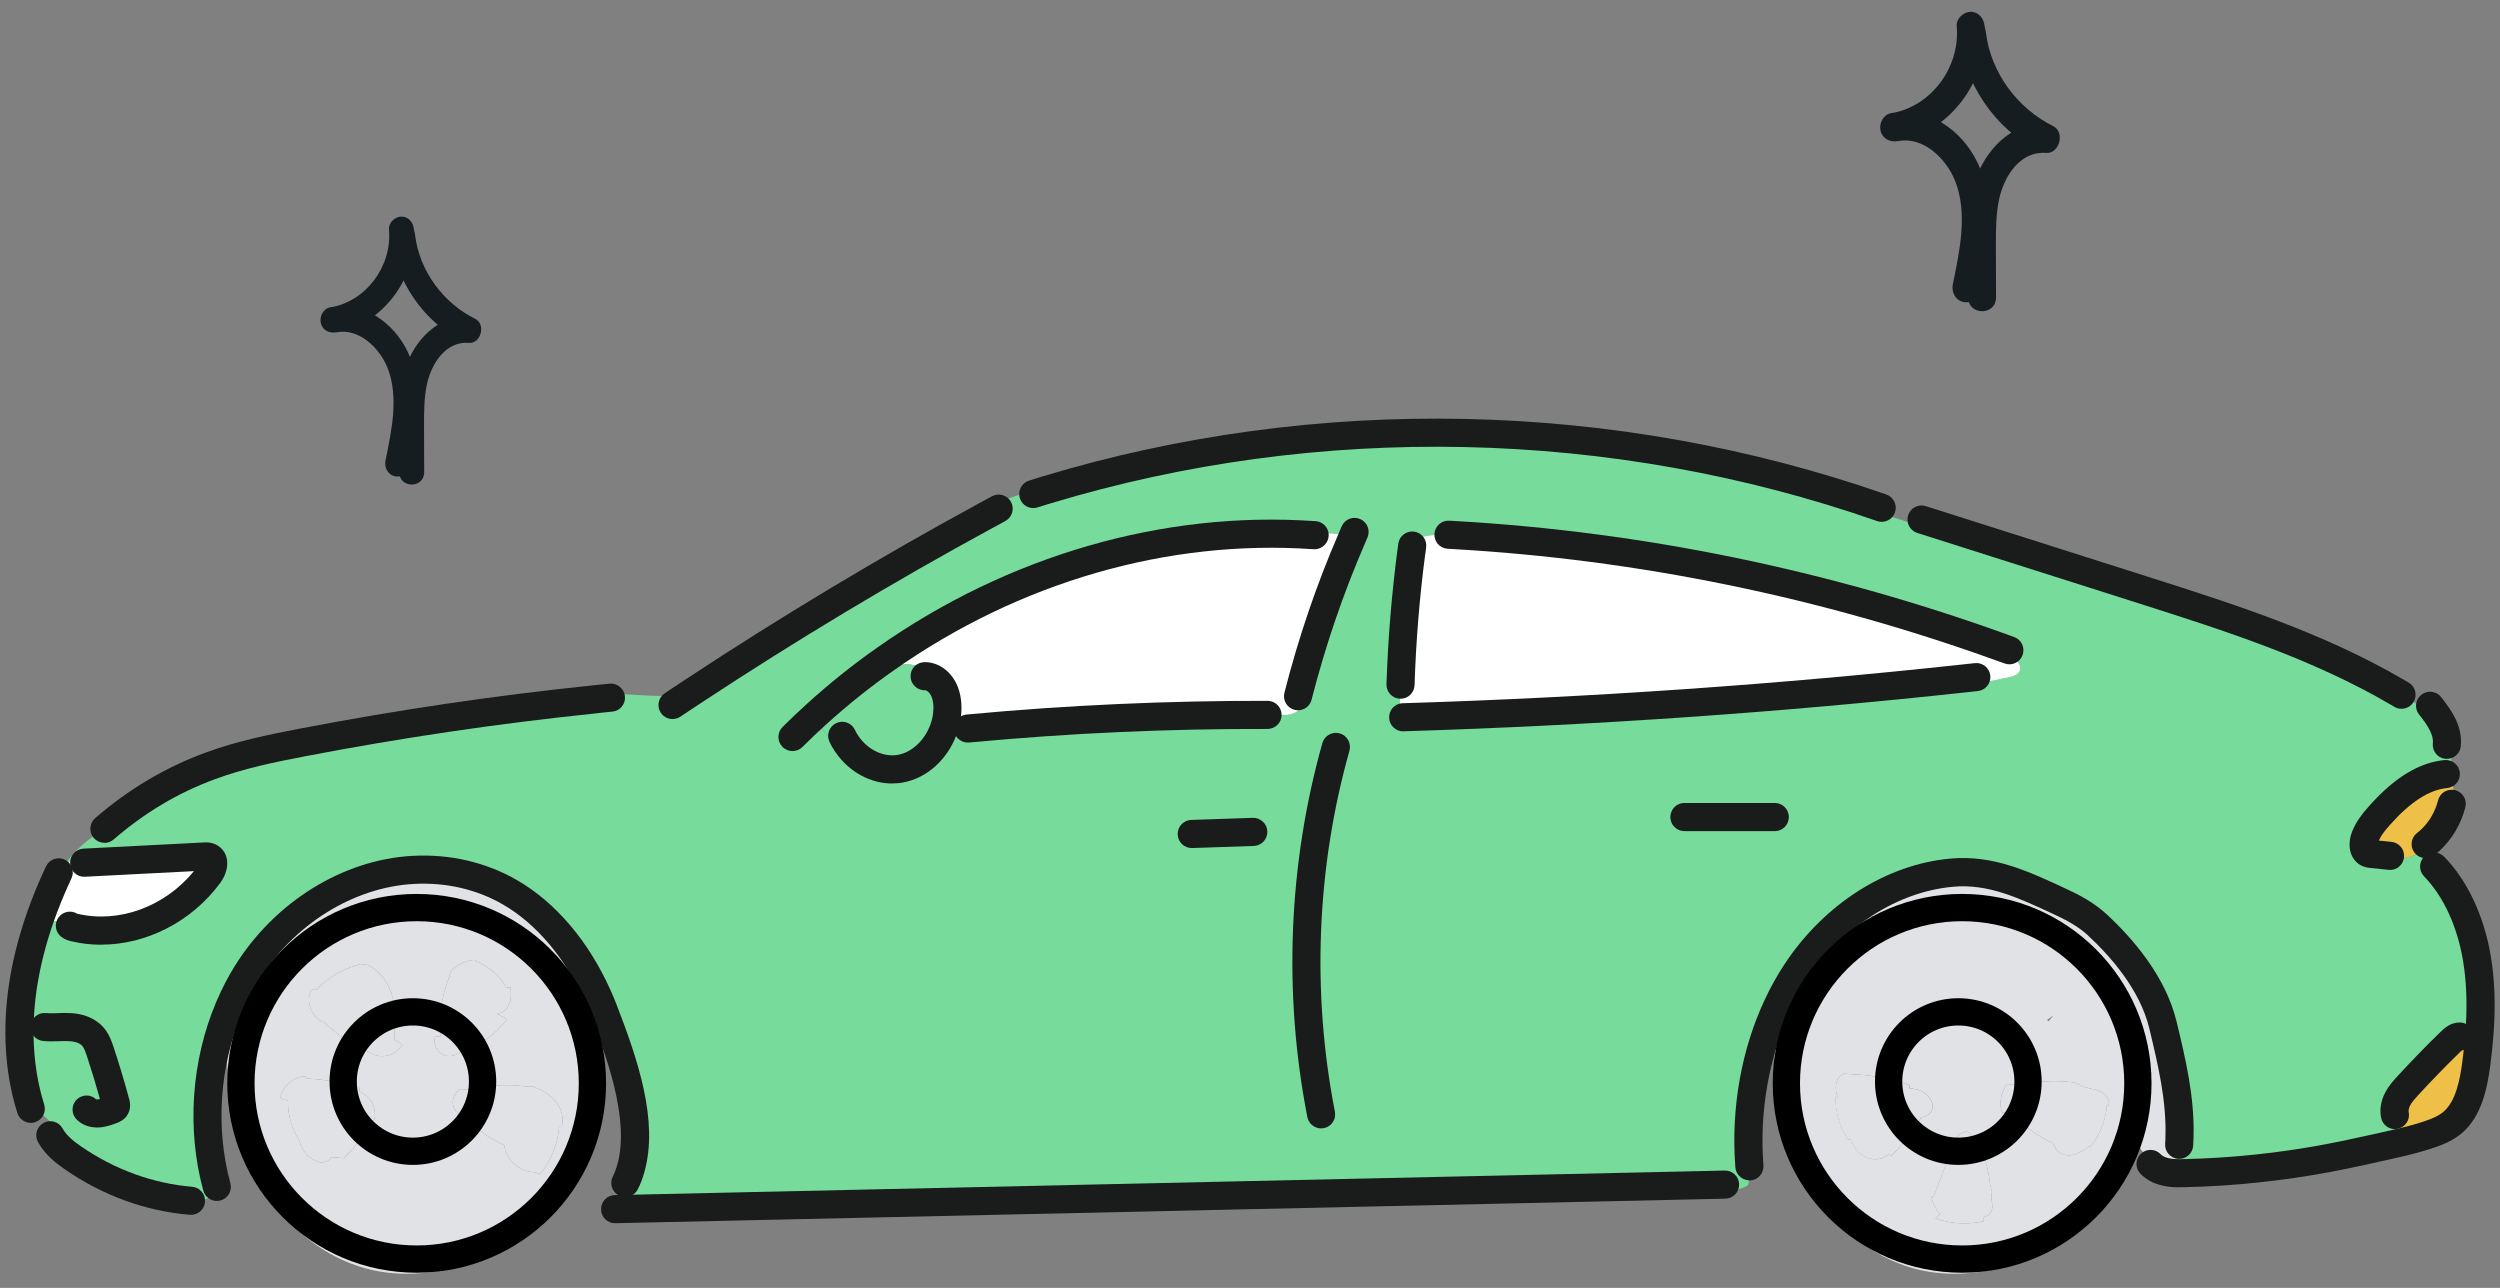 <svg width="165" height="85" viewBox="0 0 165 85" fill="none" xmlns="http://www.w3.org/2000/svg">
<rect x="0" y="0" width="165" height="85" fill="#808080" stroke="none"/>
<g clip-path="url(#clip0_3388_37191)">
<path d="M132.11 42.73C120.408 38.507 108.222 36.005 95.949 35.308L95.941 35.442C95.194 35.241 94.391 35.261 93.655 35.501C93.466 35.564 93.277 35.647 93.151 35.796C93.025 35.95 92.986 36.19 93.112 36.344L93.159 36.352C92.774 39.279 92.53 42.233 92.435 45.188H92.483C92.455 45.483 92.427 45.775 92.4 46.062C92.38 46.283 92.365 46.523 92.479 46.712C92.553 46.831 92.695 46.909 92.829 46.909L92.844 47.331C105.141 46.953 117.425 46.102 129.67 44.77L129.702 45.07C130.213 45.18 130.745 45.078 131.256 44.971C131.689 44.885 132.122 44.798 132.555 44.707C132.881 44.644 133.271 44.514 133.334 44.187C133.385 43.907 133.161 43.663 132.948 43.47C132.673 43.218 132.393 42.97 132.11 42.73ZM86.155 46.287L85.667 45.948C86.576 42.375 87.761 38.893 89.209 35.556L88.748 35.359C88.087 35.162 87.375 35.15 86.706 35.32C76.853 34.634 66.847 37.581 58.466 43.474C56.884 44.581 55.361 45.798 53.91 47.114L54.181 47.406C54.094 47.855 54.339 48.316 54.685 48.611C55.031 48.907 55.468 49.072 55.893 49.23L55.956 49.186C56.774 50.341 58.159 50.975 59.458 50.731C60.697 50.498 61.779 49.482 62.267 48.178L62.346 48.205C62.901 48.103 63.463 48.056 64.026 48.068C70.554 47.457 77.109 47.161 83.661 47.181L83.704 47.035C84.034 47.134 84.381 47.181 84.723 47.185C84.936 47.185 85.152 47.169 85.353 47.091C85.722 46.949 85.97 46.642 86.155 46.287ZM5.354 56.466C4.905 56.663 4.457 56.908 4.158 57.25C4.831 56.191 5.803 55.32 6.924 54.761L6.889 54.694C8.982 52.878 11.347 51.471 13.853 50.549C15.836 49.817 17.894 49.391 19.952 48.997C26.311 47.772 32.717 46.827 39.142 46.161C39.425 45.85 39.898 45.802 40.323 45.794C41.507 45.787 42.684 45.96 43.864 45.925C44.501 45.905 45.151 45.818 45.757 45.617C52.048 41.469 58.486 37.604 65.053 34.035L64.892 33.74C66.143 32.936 67.599 32.444 69.082 32.33C87.068 26.885 106.408 27.295 124.193 33.511L124.083 33.874C124.17 33.901 124.256 33.925 124.343 33.953C125.114 34.189 125.889 34.429 126.637 34.733L126.814 34.291C131.705 35.843 136.592 37.4 141.483 38.956C147.216 40.78 152.988 42.619 158.273 45.724L158.304 45.664C159.355 46.224 160.252 47.059 160.885 48.064L161.22 47.831C161.389 48.182 161.499 48.556 161.499 48.946L161.79 48.958C161.767 49.659 161.775 50.36 161.822 51.058L161.424 51.085C159.713 51.247 158.229 52.48 157.013 53.855C156.655 54.26 156.309 54.694 156.101 55.218C155.955 55.58 155.931 56.104 156.242 56.285C156.337 56.336 156.439 56.348 156.545 56.36C156.868 56.392 157.194 56.427 157.521 56.459C157.541 56.478 157.556 56.494 157.576 56.51C158.04 56.876 158.713 56.679 159.26 56.466C159.697 56.301 160.134 56.132 160.567 55.962C160.468 56.372 160.464 56.801 160.555 57.211L160.649 57.191C162.168 58.747 163.085 60.957 163.47 63.234C163.75 64.885 163.766 66.571 163.64 68.245H163.337C162.77 68.308 162.219 68.501 161.735 68.801L161.716 68.777C160.752 69.715 159.807 70.688 158.89 71.684C158.654 71.944 158.414 72.208 158.249 72.527C158.08 72.847 157.985 73.233 158.064 73.591H158.186C158.19 74.08 158.3 74.572 158.509 75.021L158.591 75.364C158.162 75.466 157.734 75.565 157.305 75.659C156.089 75.931 154.873 76.199 153.653 76.431C150.517 77.022 147.342 77.357 144.166 77.428C143.745 77.44 143.309 77.436 142.899 77.338L142.954 77.109C143.218 77.046 143.446 76.794 143.576 76.538C143.808 76.089 143.914 75.573 143.875 75.068H143.844C143.926 72.559 143.336 70.073 142.75 67.642C142.124 65.046 140.239 62.714 138.398 61.013C137.705 60.378 136.891 59.929 136.068 59.547C133.649 58.42 131.406 57.349 128.801 57.589C124.787 57.956 121.006 60.453 118.586 64.093C118.098 64.826 117.669 65.598 117.295 66.406C115.82 69.565 115.19 73.225 115.446 76.794H115.43C115.426 77.176 115.422 77.562 115.419 77.948C115.419 78.031 115.419 78.118 115.375 78.188C115.328 78.267 115.238 78.307 115.155 78.342C114.486 78.622 113.683 78.831 113.054 78.464V78.204C88.921 78.736 64.797 79.268 40.669 79.803C40.669 79.796 40.673 79.788 40.673 79.78C40.846 78.85 41.157 77.944 41.586 77.101L41.633 77.113C42.566 73.847 40.929 69.486 39.831 66.654C39.713 66.35 39.587 66.047 39.453 65.752C38.17 62.868 36.187 60.351 33.649 58.889C31.694 57.758 29.463 57.294 27.271 57.412C22.935 57.648 18.748 60.26 16.257 64.278C15.821 64.98 15.443 65.724 15.116 66.496C13.578 70.128 13.255 74.418 14.294 78.275C14.199 78.665 13.916 79.008 13.546 79.173C13.255 79.303 12.921 79.319 12.618 79.224L12.61 79.248C9.867 79.02 7.176 78.043 4.831 76.424C4.252 76.026 3.678 75.569 3.32 74.923L3.812 74.454C3.623 74.308 3.442 74.158 3.269 73.997C2.859 73.623 2.485 73.205 2.151 72.76L1.927 72.827C1.215 70.38 1.128 67.725 1.498 65.18C1.73 63.573 2.143 62.005 2.674 60.489C3.296 60.741 3.957 60.906 4.626 60.985L4.61 61.099C4.697 61.166 4.799 61.194 4.901 61.217C8.128 61.986 11.681 60.591 13.79 57.731C14.022 57.412 14.227 56.888 13.936 56.636C13.806 56.522 13.621 56.522 13.456 56.533C10.823 56.667 8.191 56.801 5.559 56.939L5.354 56.466Z" fill="#76DB9B"/>
<path d="M158.187 73.587H158.065C157.987 73.232 158.081 72.846 158.25 72.527C158.415 72.208 158.655 71.944 158.892 71.684C159.808 70.688 160.753 69.715 161.717 68.777L161.736 68.801C162.22 68.501 162.771 68.308 163.338 68.245H163.641C163.59 68.883 163.523 69.522 163.44 70.156C163.251 71.598 162.925 73.158 161.906 74.052C161.461 74.438 160.93 74.662 160.395 74.848C159.8 75.052 159.198 75.218 158.592 75.364L158.51 75.021C158.301 74.572 158.191 74.079 158.187 73.587Z" fill="#EFC048"/>
<path d="M157.522 56.459C157.195 56.427 156.869 56.392 156.546 56.36C156.44 56.348 156.337 56.336 156.243 56.285C155.932 56.104 155.956 55.58 156.101 55.218C156.31 54.694 156.656 54.26 157.014 53.855C158.23 52.48 159.713 51.247 161.425 51.085L161.823 51.058C161.866 51.712 161.941 52.362 162.051 53.008L161.811 53.047C161.571 53.989 161.063 54.84 160.39 55.458L160.729 55.497C160.658 55.647 160.607 55.801 160.567 55.962C160.134 56.132 159.698 56.301 159.261 56.466C158.714 56.679 158.041 56.876 157.577 56.51C157.557 56.494 157.541 56.478 157.522 56.459Z" fill="#EFC048"/>
<path d="M130.93 80.595L130.871 80.347C131.122 80.288 131.366 80.134 131.453 79.894C131.598 79.508 131.319 79.055 131.477 78.677L131.366 78.318C131.26 77.199 130.941 76.104 130.438 75.115L130.241 75.214C130.198 75.123 130.15 75.029 130.095 74.942C130.032 74.84 129.958 74.733 129.844 74.702C129.745 74.674 129.639 74.702 129.548 74.749C129.186 74.922 128.939 75.245 128.746 75.604L128.883 75.683C128.462 76.774 128.041 77.869 127.624 78.96L127.467 78.996C127.561 79.413 127.75 79.807 128.03 80.134L127.734 80.414C128.754 80.78 129.875 80.843 130.93 80.595ZM121.687 70.861C121.51 70.943 121.36 71.093 121.277 71.266C121.108 71.617 121.152 72.035 121.277 72.405L121.144 72.417C121.136 73.409 121.431 74.406 121.974 75.222L122.123 75.159C122.301 75.612 122.572 76.021 122.973 76.281C123.497 76.62 124.272 76.597 124.673 76.139L124.815 76.293C125.594 75.568 126.208 74.658 126.802 73.752C126.861 73.744 126.916 73.729 126.971 73.713C127.235 73.63 127.483 73.433 127.546 73.165C127.609 72.909 127.494 72.633 127.325 72.428C127.117 72.168 126.826 71.983 126.503 71.901C126.346 71.861 126.18 71.846 126.019 71.822L126.046 71.629C124.85 71.199 123.595 70.955 122.332 70.908L121.691 70.861H121.687ZM135.199 67.406C135.313 67.28 135.423 67.146 135.525 67.008C135.388 67.122 135.246 67.225 135.1 67.323C135.132 67.351 135.167 67.378 135.199 67.406ZM137.953 75.702C138.587 74.93 138.976 73.953 139.051 72.948L139.161 72.96C139.256 72.669 139.082 72.346 138.839 72.165C138.591 71.983 138.28 71.912 137.981 71.846C137.682 71.782 137.371 71.708 137.127 71.522L136.871 71.444C135.675 71.274 134.447 71.345 133.275 71.653L132.48 71.538C132.063 72.058 131.921 72.803 132.13 73.437L132.692 73.374C133.471 74.26 134.435 74.973 135.498 75.45L135.62 75.679C135.758 76.104 136.273 76.305 136.71 76.238C137.151 76.175 137.532 75.911 137.894 75.655L137.953 75.702ZM143.844 75.068H143.875C143.914 75.572 143.808 76.088 143.576 76.537C143.446 76.793 143.218 77.046 142.954 77.109L142.899 77.337C142.541 77.254 142.207 77.101 141.935 76.821L141.833 76.407C141.522 76.163 141.262 75.856 141.07 75.513L140.767 75.43C140.302 77.152 139.413 78.759 138.225 80.059C136.316 82.147 133.684 83.463 130.941 83.904C129.733 84.101 128.494 84.133 127.286 83.932C124.504 83.475 121.974 81.761 120.298 79.413C118.924 77.483 118.118 75.155 117.878 72.763L117.768 72.771C116.957 70.817 116.91 68.556 117.646 66.571L117.295 66.405C117.669 65.598 118.098 64.826 118.586 64.093C121.006 60.453 124.787 57.955 128.801 57.589C131.406 57.348 133.649 58.42 136.068 59.547C136.891 59.929 137.705 60.378 138.398 61.012C140.239 62.714 142.124 65.046 142.75 67.642C143.336 70.073 143.926 72.558 143.844 75.068Z" fill="#E1E2E5"/>
<path d="M139.052 72.949C138.977 73.954 138.587 74.931 137.954 75.703L137.895 75.656C137.533 75.912 137.151 76.175 136.71 76.239C136.274 76.305 135.758 76.105 135.621 75.679L135.499 75.451C134.436 74.974 133.472 74.261 132.693 73.374L132.13 73.438C131.922 72.803 132.063 72.059 132.481 71.539L133.275 71.653C134.448 71.346 135.676 71.275 136.872 71.444L137.128 71.523C137.372 71.708 137.682 71.783 137.981 71.846C138.28 71.913 138.591 71.984 138.839 72.165C139.083 72.346 139.256 72.669 139.162 72.961L139.052 72.949Z" fill="#E1E2E5"/>
<path d="M95.942 35.442L95.95 35.308C108.222 36.005 120.409 38.507 132.111 42.73C132.394 42.97 132.673 43.218 132.949 43.471C133.161 43.663 133.386 43.908 133.334 44.187C133.271 44.514 132.882 44.644 132.555 44.707C132.123 44.798 131.69 44.885 131.257 44.971C130.745 45.078 130.214 45.18 129.703 45.07L129.671 44.77C117.426 46.102 105.141 46.953 92.845 47.331L92.829 46.91C92.696 46.91 92.554 46.831 92.479 46.713C92.365 46.523 92.381 46.283 92.401 46.063C92.428 45.775 92.456 45.483 92.483 45.192H92.436C92.53 42.233 92.774 39.279 93.16 36.352L93.113 36.344C92.987 36.19 93.026 35.95 93.152 35.797C93.278 35.647 93.467 35.564 93.656 35.501C94.392 35.261 95.194 35.241 95.942 35.442Z" fill="white"/>
<path d="M130.87 80.347L130.929 80.595C129.875 80.843 128.753 80.78 127.734 80.414L128.029 80.134C127.75 79.807 127.561 79.413 127.467 78.996L127.624 78.96C128.041 77.869 128.462 76.774 128.883 75.683L128.746 75.604C128.938 75.245 129.186 74.922 129.548 74.749C129.639 74.706 129.745 74.674 129.843 74.702C129.958 74.733 130.032 74.84 130.095 74.942C130.15 75.029 130.198 75.123 130.241 75.214L130.438 75.115C130.941 76.104 131.26 77.199 131.366 78.318L131.476 78.677C131.319 79.055 131.598 79.508 131.453 79.894C131.366 80.134 131.122 80.288 130.87 80.347Z" fill="#E1E2E5"/>
<path d="M121.275 72.406C121.153 72.035 121.109 71.618 121.275 71.267C121.357 71.094 121.507 70.944 121.684 70.861L122.325 70.909C123.588 70.956 124.843 71.2 126.04 71.629L126.012 71.823C126.173 71.846 126.339 71.862 126.496 71.901C126.819 71.984 127.11 72.169 127.318 72.429C127.488 72.634 127.602 72.91 127.539 73.166C127.476 73.434 127.228 73.631 126.964 73.713C126.909 73.729 126.854 73.745 126.795 73.753C126.201 74.659 125.587 75.569 124.808 76.294L124.666 76.14C124.265 76.597 123.49 76.621 122.967 76.282C122.565 76.022 122.294 75.612 122.117 75.159L121.967 75.222C121.424 74.407 121.129 73.41 121.137 72.417L121.271 72.406H121.275Z" fill="#E1E2E5"/>
<path d="M83.705 47.035L83.661 47.181C77.11 47.161 70.555 47.457 64.027 48.068C63.464 48.056 62.901 48.103 62.346 48.205L62.268 48.178C62.378 47.886 62.457 47.583 62.5 47.268C62.583 46.681 62.547 46.054 62.299 45.531C62.209 45.337 62.083 45.164 61.937 45.018L62 44.955C61.603 44.561 61.162 44.199 60.639 43.998C60.076 43.781 59.407 43.778 58.904 44.108L58.467 43.474C66.848 37.581 76.854 34.634 86.707 35.319C87.376 35.15 88.088 35.162 88.749 35.359L89.21 35.556C87.761 38.893 86.577 42.375 85.668 45.948L86.156 46.287C85.971 46.641 85.723 46.949 85.353 47.09C85.153 47.169 84.936 47.185 84.724 47.185C84.382 47.181 84.035 47.134 83.705 47.035Z" fill="white"/>
<path d="M61.937 45.019C62.083 45.165 62.209 45.338 62.299 45.531C62.547 46.055 62.583 46.681 62.5 47.268C62.457 47.583 62.378 47.887 62.268 48.178C61.78 49.482 60.698 50.499 59.458 50.731C58.16 50.975 56.775 50.341 55.956 49.187L55.893 49.23C55.468 49.072 55.032 48.907 54.685 48.612C54.339 48.316 54.095 47.855 54.182 47.406L53.91 47.115C55.362 45.799 56.885 44.582 58.467 43.475L58.903 44.109C59.407 43.778 60.076 43.782 60.639 43.999C61.162 44.2 61.603 44.562 62 44.956L61.937 45.019Z" fill="#76DB9B"/>
<path d="M33.682 65.156L33.438 65.192C32.973 64.388 32.237 63.75 31.38 63.419V63.348C30.939 63.38 30.514 63.517 30.148 63.758C29.959 63.88 29.778 64.037 29.703 64.25C29.676 64.325 29.668 64.408 29.676 64.487H29.652C29.153 65.716 28.952 67.075 29.066 68.402L28.716 68.426C28.582 68.871 28.806 69.395 29.224 69.604C29.581 69.785 30.05 69.71 30.345 69.442C31.576 69.072 32.694 68.292 33.477 67.252L32.8 66.917C33.233 66.89 33.568 66.492 33.674 66.07C33.745 65.771 33.729 65.464 33.682 65.156ZM35.145 71.7L34.736 71.708C33.54 71.538 32.308 71.609 31.14 71.912L30.341 71.881C30.07 72.106 29.877 72.436 29.884 72.787C29.896 73.193 30.211 73.579 30.601 73.642C31.352 74.469 32.269 75.135 33.28 75.588C33.398 76.561 34.327 77.365 35.299 77.365L35.649 77.502C36.357 76.656 36.806 75.533 36.908 74.375L37.069 74.386C37.258 73.764 37.022 73.067 36.582 72.586C36.2 72.165 35.681 71.889 35.145 71.7ZM15.711 72.629L15.597 72.641C14.81 70.739 14.724 68.552 15.357 66.594L15.117 66.496C15.444 65.724 15.822 64.979 16.258 64.278C18.749 60.26 22.936 57.648 27.272 57.411C29.463 57.293 31.695 57.758 33.65 58.889C36.188 60.35 38.171 62.867 39.454 65.751L39.163 65.881C39.379 67.264 39.596 68.662 39.486 70.061C39.422 70.872 39.238 71.688 38.899 72.425L38.99 72.468C39.131 75.281 37.998 78.097 36.09 80.142C34.181 82.186 31.549 83.475 28.806 83.908C27.598 84.097 26.359 84.132 25.147 83.936C22.369 83.487 19.835 81.808 18.163 79.512C16.719 77.522 15.9 75.099 15.711 72.629ZM23.888 63.608C22.743 63.88 21.677 64.487 20.842 65.334L20.803 65.298C20.657 65.208 20.496 65.397 20.449 65.558C20.236 66.295 20.634 67.154 21.33 67.469L21.354 67.441C22.259 68.304 23.317 68.997 24.458 69.486V69.494C25.143 69.943 26.194 69.655 26.556 68.922L26.036 68.623C26.048 67.819 25.942 67.016 25.729 66.244L25.973 66.204C25.879 65.259 25.34 64.368 24.553 63.844C24.38 63.726 24.179 63.624 23.971 63.648C23.947 63.651 23.923 63.655 23.904 63.663L23.888 63.608ZM22.692 76.439C23.486 75.706 24.116 74.788 24.718 73.878C24.797 73.461 24.714 73.012 24.478 72.657C24.289 72.373 24.006 72.153 23.687 72.031L23.754 71.834C22.605 71.448 21.397 71.227 20.189 71.184L20.181 71.022C19.394 71.061 18.651 71.672 18.497 72.452L19.005 72.661C18.993 73.595 19.265 74.524 19.772 75.304C19.882 75.785 20.181 76.226 20.594 76.494C20.827 76.644 21.102 76.746 21.373 76.707C21.578 76.675 21.771 76.553 21.869 76.376L22.692 76.439Z" fill="#E1E2E5"/>
<path d="M36.909 74.375C36.806 75.533 36.358 76.656 35.65 77.503L35.299 77.365C34.327 77.365 33.399 76.561 33.281 75.588C32.27 75.135 31.353 74.47 30.601 73.642C30.212 73.579 29.897 73.193 29.885 72.787C29.877 72.437 30.07 72.106 30.341 71.881L31.14 71.913C32.309 71.61 33.54 71.539 34.737 71.708L35.146 71.7C35.681 71.889 36.2 72.165 36.582 72.587C37.023 73.067 37.259 73.764 37.07 74.387L36.909 74.375Z" fill="#E1E2E5"/>
<path d="M29.677 64.487C29.669 64.408 29.677 64.326 29.704 64.251C29.779 64.038 29.96 63.88 30.149 63.758C30.515 63.518 30.939 63.38 31.376 63.349V63.419C32.238 63.751 32.974 64.389 33.438 65.192L33.682 65.157C33.729 65.464 33.745 65.771 33.674 66.071C33.568 66.492 33.233 66.89 32.801 66.918L33.477 67.253C32.694 68.293 31.577 69.073 30.345 69.443C30.05 69.711 29.582 69.786 29.224 69.604C28.807 69.396 28.583 68.872 28.716 68.427L29.067 68.403C28.953 67.075 29.153 65.716 29.653 64.487H29.677Z" fill="#E1E2E5"/>
<path d="M23.903 63.664C23.903 63.664 23.946 63.652 23.97 63.648C24.178 63.624 24.379 63.727 24.552 63.845C25.339 64.369 25.878 65.259 25.972 66.204L25.728 66.244C25.941 67.016 26.047 67.82 26.035 68.623L26.555 68.923C26.193 69.655 25.142 69.943 24.453 69.494V69.486C23.316 68.998 22.258 68.304 21.353 67.442L21.329 67.469C20.633 67.154 20.235 66.295 20.448 65.558C20.495 65.397 20.657 65.208 20.802 65.298L20.841 65.334C21.676 64.487 22.742 63.88 23.887 63.608L23.903 63.664Z" fill="#E1E2E5"/>
<path d="M23.686 72.031C24.005 72.153 24.288 72.374 24.477 72.657C24.713 73.012 24.796 73.461 24.717 73.879C24.115 74.788 23.485 75.706 22.691 76.439L21.868 76.376C21.77 76.553 21.577 76.675 21.372 76.707C21.101 76.746 20.826 76.644 20.593 76.494C20.18 76.226 19.881 75.785 19.771 75.305C19.263 74.525 18.992 73.595 19.004 72.661L18.496 72.453C18.65 71.672 19.393 71.062 20.18 71.022L20.188 71.184C21.396 71.227 22.604 71.448 23.753 71.834L23.686 72.031Z" fill="#E1E2E5"/>
<path d="M3.856 57.775V57.771C3.947 57.593 4.045 57.424 4.151 57.259L4.159 57.251C4.458 56.908 4.907 56.664 5.355 56.467L5.56 56.94C8.192 56.802 10.825 56.668 13.457 56.534C13.622 56.522 13.807 56.522 13.937 56.636C14.228 56.888 14.024 57.412 13.792 57.731C11.683 60.591 8.129 61.986 4.903 61.218C4.801 61.194 4.698 61.166 4.612 61.1L4.627 60.985C3.959 60.907 3.297 60.741 2.676 60.489C2.979 59.634 3.317 58.799 3.687 57.98L3.738 58.003C3.774 57.924 3.813 57.849 3.856 57.775Z" fill="white"/>
<path d="M12.61 80.178C12.582 80.178 12.558 80.178 12.531 80.178C9.627 79.938 6.782 78.906 4.303 77.192C3.674 76.759 2.965 76.203 2.509 75.376C2.261 74.927 2.422 74.364 2.871 74.115C3.319 73.867 3.882 74.029 4.13 74.478C4.401 74.966 4.878 75.337 5.354 75.664C7.569 77.192 10.103 78.114 12.684 78.327C13.196 78.37 13.573 78.819 13.53 79.327C13.491 79.812 13.086 80.178 12.606 80.178H12.61Z" fill="#191C1A"/>
<path d="M14.31 79.264C13.893 79.264 13.515 78.977 13.413 78.559C13.413 78.547 13.405 78.531 13.401 78.52C12.319 74.501 12.634 69.987 14.267 66.138C14.625 65.295 15.03 64.507 15.475 63.79C18.111 59.539 22.612 56.739 27.224 56.486C29.691 56.352 32.075 56.908 34.118 58.086C36.671 59.555 38.867 62.143 40.303 65.374C40.433 65.661 40.567 65.98 40.697 66.315C42.086 69.9 43.486 74.005 42.526 77.365C42.424 77.747 42.279 78.13 42.097 78.492C41.869 78.949 41.31 79.138 40.854 78.906C40.398 78.677 40.213 78.118 40.441 77.661C40.567 77.413 40.665 77.145 40.74 76.869C41.614 73.812 39.894 69.372 38.969 66.989C38.859 66.701 38.737 66.414 38.611 66.134C37.328 63.254 35.404 60.969 33.189 59.693C31.458 58.693 29.427 58.224 27.322 58.338C23.305 58.559 19.37 61.021 17.044 64.767C16.651 65.401 16.289 66.103 15.97 66.859C14.499 70.337 14.211 74.407 15.191 78.035C15.191 78.043 15.191 78.047 15.195 78.055C15.203 78.086 15.211 78.118 15.219 78.149C15.321 78.65 14.998 79.142 14.499 79.244C14.436 79.256 14.373 79.264 14.31 79.264Z" fill="#191C1A"/>
<path d="M2.029 74.107C1.636 74.107 1.266 73.851 1.144 73.453C1.104 73.327 1.065 73.197 1.03 73.067C0.325 70.652 0.168 67.871 0.581 65.047C0.805 63.483 1.218 61.848 1.801 60.181C2.104 59.323 2.454 58.452 2.844 57.597C2.903 57.463 2.969 57.318 3.036 57.18C3.253 56.715 3.808 56.518 4.272 56.734C4.736 56.951 4.933 57.507 4.716 57.971C4.657 58.097 4.598 58.227 4.539 58.358C4.17 59.173 3.839 59.996 3.552 60.804C3.009 62.352 2.627 63.873 2.419 65.318C2.045 67.883 2.186 70.392 2.82 72.571C2.855 72.697 2.887 72.803 2.918 72.906C3.068 73.394 2.796 73.914 2.308 74.068C2.218 74.096 2.123 74.111 2.033 74.111L2.029 74.107Z" fill="#191C1A"/>
<path d="M6.676 62.352C6.007 62.352 5.342 62.277 4.689 62.12C4.567 62.092 4.299 62.029 4.044 61.832C3.638 61.517 3.564 60.934 3.878 60.528C4.174 60.15 4.701 60.059 5.098 60.307H5.11C7.853 60.961 10.89 59.835 12.799 57.495C10.391 57.617 7.998 57.739 5.606 57.865C5.09 57.897 4.658 57.499 4.63 56.986C4.602 56.474 4.996 56.037 5.507 56.01C8.14 55.872 10.772 55.738 13.405 55.604C13.586 55.592 14.109 55.553 14.542 55.935C15.152 56.462 15.152 57.428 14.534 58.275C12.637 60.847 9.647 62.348 6.672 62.348L6.676 62.352Z" fill="#191C1A"/>
<path d="M6.393 74.414C5.751 74.414 5.322 74.143 5.071 73.898C4.701 73.544 4.693 72.953 5.047 72.587C5.401 72.22 5.987 72.208 6.353 72.563C6.353 72.563 6.361 72.563 6.377 72.563C6.397 72.563 6.424 72.563 6.463 72.559C6.507 72.555 6.55 72.543 6.597 72.535C6.334 71.59 6.046 70.641 5.736 69.703C5.653 69.459 5.57 69.222 5.464 69.073C5.271 68.801 4.842 68.734 4.606 68.718C4.386 68.702 4.15 68.71 3.898 68.718C3.563 68.73 3.213 68.742 2.843 68.706C2.336 68.655 1.962 68.198 2.017 67.69C2.068 67.182 2.525 66.807 3.032 66.862C3.276 66.886 3.548 66.878 3.835 66.867C4.122 66.855 4.421 66.847 4.74 66.867C5.708 66.933 6.503 67.335 6.979 67.993C7.235 68.356 7.376 68.746 7.498 69.116C7.868 70.235 8.21 71.369 8.513 72.492C8.632 72.882 8.604 73.248 8.427 73.556C8.226 73.902 7.915 74.032 7.782 74.088C7.483 74.21 7.105 74.347 6.7 74.399C6.593 74.41 6.491 74.418 6.397 74.418L6.393 74.414Z" fill="#191C1A"/>
<path d="M6.89 55.623C6.63 55.623 6.37 55.513 6.189 55.304C5.855 54.918 5.894 54.331 6.284 53.996C8.472 52.098 10.911 50.648 13.536 49.683C15.594 48.922 17.75 48.477 19.78 48.091C26.127 46.87 32.608 45.909 39.049 45.243C39.427 45.2 39.82 45.16 40.214 45.121C40.725 45.07 41.194 45.44 41.245 45.952C41.296 46.46 40.938 46.913 40.43 46.965C40.017 47.004 39.635 47.043 39.258 47.091C32.856 47.752 26.426 48.706 20.134 49.915C18.096 50.305 16.109 50.715 14.181 51.428C11.765 52.314 9.518 53.654 7.504 55.403C7.327 55.556 7.114 55.631 6.898 55.631L6.89 55.623Z" fill="#191C1A"/>
<circle cx="129.25" cy="71.383" r="4.6" stroke="black" stroke-width="1.8"/>
<path d="M40.599 80.734C40.087 80.734 39.67 80.32 39.67 79.804C39.67 79.288 40.083 78.874 40.599 78.874H40.669C64.778 78.338 88.902 77.806 113.031 77.275L113.829 77.255C114.341 77.247 114.77 77.645 114.782 78.157C114.797 78.669 114.392 79.099 113.88 79.111L113.074 79.13C88.938 79.662 64.813 80.194 40.685 80.73H40.595L40.599 80.734Z" fill="#191C1A"/>
<path d="M115.458 77.901C114.974 77.901 114.565 77.523 114.533 77.035L114.522 76.857C114.254 73.115 114.939 69.262 116.457 66.016C116.851 65.161 117.311 64.342 117.815 63.581C120.44 59.638 124.512 57.05 128.718 56.668C131.528 56.408 133.857 57.495 136.328 58.645L136.462 58.708C137.21 59.055 138.182 59.555 139.028 60.331C140.743 61.915 142.931 64.428 143.655 67.43C144.222 69.778 144.863 72.433 144.772 75.104C144.768 75.274 144.761 75.447 144.749 75.624C144.709 76.136 144.273 76.519 143.757 76.483C143.246 76.444 142.864 75.999 142.899 75.49C142.911 75.345 142.919 75.203 142.919 75.057C142.998 72.63 142.415 70.212 141.853 67.871C141.239 65.323 139.295 63.113 137.772 61.706C137.115 61.108 136.309 60.694 135.683 60.402L135.549 60.339C133.216 59.252 131.197 58.31 128.891 58.527C125.24 58.862 121.679 61.139 119.361 64.621C118.909 65.303 118.496 66.04 118.142 66.812C116.757 69.778 116.131 73.304 116.375 76.743L116.387 76.924C116.418 77.436 116.033 77.878 115.521 77.909C115.501 77.909 115.482 77.909 115.458 77.909V77.901Z" fill="#191C1A"/>
<path d="M143.864 78.362C143.482 78.362 143.085 78.338 142.684 78.24C142.121 78.11 141.641 77.85 141.271 77.468C140.913 77.101 140.921 76.514 141.291 76.156C141.657 75.797 142.243 75.805 142.601 76.175C142.723 76.302 142.884 76.38 143.109 76.436C143.423 76.51 143.789 76.514 144.14 76.502C147.256 76.432 150.396 76.105 153.481 75.522C154.708 75.289 155.944 75.013 157.101 74.757C157.526 74.663 157.951 74.564 158.376 74.466C159.025 74.308 159.588 74.151 160.091 73.973C160.516 73.828 160.957 73.65 161.295 73.355C162.078 72.665 162.354 71.291 162.519 70.038C162.598 69.423 162.665 68.797 162.716 68.175C162.85 66.386 162.798 64.822 162.558 63.392C162.173 61.115 161.26 59.145 159.989 57.842C159.631 57.475 159.639 56.888 160.005 56.53C160.371 56.171 160.957 56.179 161.315 56.545C162.85 58.117 163.94 60.438 164.388 63.081C164.656 64.661 164.715 66.37 164.569 68.316C164.518 68.974 164.447 69.632 164.364 70.278C164.156 71.874 163.774 73.654 162.523 74.753C161.941 75.258 161.276 75.529 160.705 75.726C160.142 75.919 159.525 76.097 158.816 76.266C158.38 76.369 157.947 76.471 157.514 76.566C156.345 76.826 155.094 77.105 153.839 77.342C150.652 77.94 147.409 78.283 144.199 78.354C144.092 78.354 143.982 78.358 143.876 78.358L143.864 78.362Z" fill="#191C1A"/>
<path d="M158.064 74.521C157.639 74.521 157.253 74.226 157.159 73.793C157.041 73.253 157.135 72.65 157.43 72.095C157.647 71.677 157.942 71.35 158.202 71.062C159.146 70.038 160.106 69.046 161.07 68.112C161.318 67.872 161.739 67.474 162.357 67.482C162.868 67.489 163.277 67.911 163.27 68.423C163.262 68.88 162.923 69.258 162.487 69.325C162.447 69.357 162.404 69.404 162.376 69.424C161.424 70.35 160.488 71.315 159.575 72.307C159.374 72.528 159.185 72.737 159.075 72.95C158.989 73.115 158.949 73.28 158.973 73.387C159.083 73.887 158.768 74.383 158.268 74.494C158.202 74.51 158.135 74.517 158.068 74.517L158.064 74.521Z" fill="#191C1A"/>
<path d="M157.742 57.412C157.71 57.412 157.675 57.412 157.643 57.408L156.455 57.286C156.298 57.266 156.054 57.242 155.802 57.105C154.983 56.628 154.944 55.619 155.243 54.875C155.503 54.221 155.916 53.701 156.321 53.244C158.013 51.329 159.654 50.325 161.338 50.163C161.85 50.116 162.298 50.49 162.349 50.998C162.397 51.511 162.023 51.96 161.515 52.011C160.319 52.125 159.076 52.929 157.71 54.473C157.395 54.828 157.155 55.139 157.002 55.477L157.84 55.564C158.348 55.619 158.718 56.072 158.666 56.584C158.615 57.061 158.214 57.416 157.746 57.416L157.742 57.412Z" fill="#191C1A"/>
<path d="M160.091 56.636C159.812 56.636 159.536 56.51 159.355 56.273C159.045 55.868 159.119 55.285 159.529 54.974C159.611 54.91 159.69 54.847 159.765 54.776C160.312 54.272 160.721 53.579 160.914 52.819C161.04 52.322 161.543 52.023 162.043 52.149C162.539 52.275 162.838 52.779 162.712 53.279C162.433 54.383 161.83 55.399 161.02 56.144C160.906 56.25 160.784 56.348 160.658 56.443C160.489 56.573 160.292 56.636 160.095 56.636H160.091Z" fill="#191C1A"/>
<path d="M161.488 50.085C161.453 50.085 161.421 50.085 161.386 50.081C160.878 50.026 160.512 49.565 160.567 49.057C160.571 49.021 160.575 48.986 160.575 48.95C160.575 48.734 160.512 48.501 160.386 48.237C160.201 47.855 159.914 47.481 159.658 47.158C159.34 46.756 159.407 46.173 159.808 45.854C160.209 45.535 160.792 45.602 161.11 46.004C161.449 46.433 161.799 46.902 162.055 47.426C162.303 47.938 162.428 48.45 162.428 48.946C162.428 49.053 162.421 49.151 162.413 49.258C162.362 49.73 161.96 50.085 161.492 50.085H161.488Z" fill="#191C1A"/>
<path d="M44.385 47.457C44.086 47.457 43.791 47.311 43.613 47.043C43.33 46.617 43.448 46.038 43.873 45.755L44.247 45.503C44.581 45.278 44.916 45.057 45.254 44.837C51.542 40.693 58.058 36.781 64.614 33.219L64.869 33.082C65.07 32.971 65.275 32.861 65.475 32.751C65.928 32.51 66.487 32.68 66.73 33.133C66.971 33.586 66.801 34.145 66.349 34.389C66.148 34.496 65.951 34.606 65.755 34.713L65.499 34.85C58.991 38.388 52.522 42.272 46.269 46.393C45.935 46.61 45.604 46.83 45.278 47.051L44.9 47.303C44.743 47.409 44.566 47.457 44.389 47.457H44.385Z" fill="#191C1A"/>
<path d="M124.194 34.441C124.092 34.441 123.989 34.426 123.887 34.39C106.409 28.28 87.041 27.866 69.351 33.22L69.189 33.267C68.953 33.342 68.713 33.413 68.477 33.488C67.989 33.646 67.466 33.374 67.312 32.889C67.155 32.401 67.426 31.877 67.91 31.723C68.154 31.644 68.402 31.57 68.646 31.495L68.808 31.444C86.872 25.976 106.649 26.397 124.497 32.637C124.981 32.806 125.237 33.334 125.068 33.819C124.934 34.201 124.576 34.441 124.194 34.441Z" fill="#191C1A"/>
<path d="M158.494 46.779C158.337 46.779 158.175 46.74 158.03 46.653L157.967 46.614C157.927 46.59 157.884 46.567 157.845 46.543C157.833 46.535 157.821 46.531 157.809 46.523C152.604 43.466 146.811 41.623 141.208 39.838L138.179 38.873C134.299 37.64 130.419 36.403 126.539 35.174C126.051 35.02 125.78 34.496 125.937 34.008C126.091 33.519 126.614 33.248 127.102 33.405C130.982 34.638 134.861 35.871 138.741 37.104L141.771 38.069C147.465 39.882 153.351 41.753 158.734 44.912C158.793 44.944 158.852 44.979 158.911 45.015L158.966 45.046C159.411 45.302 159.56 45.87 159.305 46.315C159.131 46.61 158.821 46.779 158.502 46.779H158.494Z" fill="#191C1A"/>
<path d="M87.194 74.474C86.761 74.474 86.371 74.166 86.285 73.725C84.687 65.559 85.034 57.022 87.276 49.045C87.414 48.552 87.926 48.265 88.421 48.403C88.913 48.541 89.201 49.053 89.063 49.549C86.895 57.251 86.564 65.488 88.103 73.371C88.201 73.875 87.875 74.359 87.371 74.458C87.312 74.47 87.253 74.474 87.194 74.474Z" fill="#191C1A"/>
<path d="M78.652 55.97C78.156 55.97 77.743 55.576 77.727 55.076C77.708 54.564 78.109 54.135 78.621 54.115L82.685 53.977C83.189 53.961 83.626 54.359 83.645 54.871C83.665 55.383 83.263 55.813 82.752 55.833L78.687 55.97C78.687 55.97 78.664 55.97 78.656 55.97H78.652Z" fill="#191C1A"/>
<path d="M117.134 54.855H111.173C110.661 54.855 110.244 54.442 110.244 53.926C110.244 53.41 110.657 52.996 111.173 52.996H117.134C117.646 52.996 118.063 53.41 118.063 53.926C118.063 54.442 117.649 54.855 117.134 54.855Z" fill="#191C1A"/>
<path d="M52.302 49.569C52.062 49.569 51.825 49.478 51.645 49.293C51.282 48.931 51.286 48.344 51.648 47.981C52.195 47.438 52.746 46.914 53.289 46.425C54.765 45.086 56.331 43.837 57.936 42.714C66.553 36.655 76.796 33.697 86.771 34.394C86.771 34.394 86.798 34.394 86.814 34.394C87.306 34.418 87.695 34.824 87.695 35.32C87.695 35.816 87.282 36.25 86.767 36.25C86.739 36.25 86.692 36.25 86.66 36.246C86.656 36.246 86.649 36.246 86.645 36.246C77.087 35.584 67.274 38.416 59.003 44.235C57.46 45.314 55.957 46.516 54.537 47.804C54.013 48.277 53.482 48.777 52.959 49.301C52.778 49.482 52.542 49.569 52.306 49.569H52.302Z" fill="#191C1A"/>
<path d="M85.668 46.878C85.593 46.878 85.515 46.87 85.44 46.85C84.944 46.724 84.645 46.22 84.771 45.723C85.692 42.099 86.9 38.554 88.359 35.189C88.411 35.055 88.485 34.89 88.556 34.728C88.765 34.26 89.312 34.051 89.78 34.26C90.248 34.468 90.457 35.016 90.248 35.485C90.185 35.623 90.126 35.764 90.071 35.902C88.639 39.204 87.466 42.651 86.565 46.18C86.459 46.602 86.081 46.878 85.668 46.878Z" fill="#191C1A"/>
<path d="M92.437 46.117C92.437 46.117 92.417 46.117 92.405 46.117C91.894 46.102 91.493 45.672 91.508 45.16C91.603 42.206 91.851 39.2 92.24 36.233C92.24 36.21 92.248 36.19 92.252 36.167C92.264 36.072 92.276 35.974 92.287 35.879C92.358 35.371 92.826 35.016 93.334 35.087C93.842 35.158 94.196 35.627 94.125 36.135C94.109 36.237 94.097 36.348 94.086 36.45C94.086 36.49 94.074 36.525 94.066 36.56C93.688 39.44 93.452 42.351 93.362 45.219C93.346 45.72 92.933 46.117 92.437 46.117Z" fill="#191C1A"/>
<path d="M132.621 43.845C132.515 43.845 132.405 43.825 132.299 43.786C132.2 43.75 132.102 43.715 132 43.679L131.791 43.605C120.164 39.409 108.088 36.931 95.894 36.238L95.536 36.218C95.024 36.183 94.639 35.741 94.674 35.229C94.71 34.717 95.15 34.331 95.662 34.367L96.012 34.386C108.375 35.087 120.628 37.605 132.425 41.859L132.625 41.93C132.732 41.97 132.838 42.005 132.944 42.048C133.424 42.226 133.668 42.761 133.487 43.242C133.349 43.616 132.995 43.845 132.618 43.845H132.621Z" fill="#191C1A"/>
<path d="M58.889 51.711C57.48 51.711 56.091 50.978 55.198 49.722C55.029 49.489 54.871 49.229 54.745 48.958C54.529 48.493 54.73 47.941 55.194 47.724C55.658 47.508 56.209 47.709 56.425 48.174C56.5 48.335 56.591 48.489 56.697 48.635C57.323 49.521 58.358 49.99 59.282 49.816C60.183 49.647 61.01 48.875 61.395 47.85C61.482 47.618 61.545 47.378 61.576 47.141C61.643 46.665 61.6 46.231 61.458 45.928C61.415 45.837 61.352 45.751 61.277 45.676C61.187 45.589 61.1 45.55 61.057 45.558C60.549 45.574 60.116 45.176 60.097 44.663C60.077 44.151 60.478 43.722 60.99 43.702C61.56 43.683 62.123 43.915 62.576 44.352C62.816 44.593 62.997 44.853 63.13 45.136C63.429 45.77 63.528 46.554 63.41 47.398C63.359 47.772 63.264 48.146 63.127 48.505C62.513 50.147 61.167 51.353 59.62 51.64C59.377 51.688 59.129 51.707 58.881 51.707L58.889 51.711Z" fill="#191C1A"/>
<path d="M63.877 49.009C63.397 49.009 62.991 48.639 62.952 48.154C62.913 47.642 63.294 47.197 63.802 47.157L63.955 47.145C70.468 46.535 77.098 46.243 83.661 46.255C84.172 46.255 84.586 46.673 84.586 47.185C84.586 47.697 84.168 48.111 83.657 48.111C77.153 48.091 70.578 48.386 64.113 48.993L63.951 49.005C63.928 49.005 63.9 49.005 63.877 49.005V49.009Z" fill="#191C1A"/>
<path d="M92.61 48.269C92.118 48.269 91.709 47.883 91.685 47.386C91.657 46.874 92.051 46.437 92.562 46.413L92.802 46.406C105.079 46.027 117.446 45.169 129.573 43.849L130.341 43.766C130.848 43.711 131.305 44.081 131.36 44.59C131.415 45.098 131.045 45.555 130.537 45.61L129.77 45.693C117.596 47.016 105.181 47.879 92.873 48.257L92.657 48.265C92.657 48.265 92.625 48.265 92.61 48.265V48.269Z" fill="#191C1A"/>
<circle cx="27.25" cy="71.383" r="4.6" stroke="black" stroke-width="1.8"/>
<circle cx="27.5" cy="71.5" r="11.6" stroke="black" stroke-width="1.8"/>
<circle cx="129.5" cy="71.5" r="11.6" stroke="black" stroke-width="1.8"/>
</g>
<path d="M129.144 1.737C129.381 4.473 127.418 7.072 124.767 7.483C124.932 8.094 125.092 8.711 125.257 9.322C126.867 8.968 128.444 10.424 129.044 11.955C129.882 14.091 129.331 16.587 128.89 18.752C128.785 19.255 129.033 19.786 129.535 19.923C129.993 20.054 130.566 19.763 130.665 19.255C131.227 16.484 131.795 13.423 130.527 10.756C129.48 8.551 127.17 6.952 124.767 7.477C124.282 7.586 123.995 8.174 124.122 8.648C124.265 9.196 124.761 9.391 125.252 9.316C128.631 8.791 131.288 5.25 130.985 1.731C130.941 1.217 130.593 0.777 130.064 0.777C129.601 0.777 129.1 1.217 129.144 1.731V1.737Z" fill="#151D20"/>
<path d="M129.225 2.131C129.633 5.466 131.612 8.499 134.573 9.961C134.727 9.367 134.881 8.773 135.036 8.185C132.775 8.002 130.984 9.938 130.333 12.012C129.964 13.177 129.898 14.439 129.887 15.656C129.876 16.975 129.892 18.3 129.898 19.62C129.898 20.848 131.745 20.848 131.739 19.62C131.739 18.483 131.728 17.341 131.728 16.204C131.728 15.17 131.728 14.125 131.949 13.114C132.29 11.578 133.36 9.956 135.036 10.093C135.929 10.167 136.315 8.716 135.499 8.316C133.172 7.168 131.392 4.815 131.067 2.131C131.006 1.622 130.686 1.177 130.146 1.177C129.7 1.177 129.165 1.617 129.225 2.131Z" fill="#151D20"/>
<path d="M25.673 15.153C25.885 17.602 24.129 19.927 21.756 20.295C21.904 20.842 22.047 21.394 22.195 21.941C23.636 21.624 25.046 22.927 25.584 24.297C26.334 26.208 25.84 28.441 25.446 30.378C25.352 30.828 25.574 31.303 26.023 31.426C26.432 31.543 26.945 31.283 27.034 30.828C27.537 28.349 28.045 25.61 26.911 23.223C25.974 21.25 23.907 19.82 21.756 20.29C21.322 20.387 21.066 20.913 21.179 21.337C21.307 21.828 21.751 22.002 22.19 21.935C25.214 21.465 27.591 18.297 27.32 15.148C27.281 14.688 26.97 14.295 26.496 14.295C26.082 14.295 25.633 14.688 25.673 15.148V15.153Z" fill="#151D20"/>
<path d="M25.746 15.506C26.111 18.491 27.882 21.204 30.531 22.513C30.669 21.981 30.807 21.45 30.945 20.923C28.923 20.76 27.32 22.492 26.738 24.347C26.407 25.39 26.348 26.519 26.338 27.608C26.328 28.788 26.343 29.974 26.348 31.155C26.348 32.254 28.001 32.254 27.996 31.155C27.996 30.138 27.986 29.116 27.986 28.099C27.986 27.174 27.986 26.238 28.183 25.334C28.489 23.959 29.446 22.507 30.945 22.63C31.744 22.697 32.09 21.398 31.36 21.041C29.278 20.013 27.685 17.908 27.394 15.506C27.34 15.051 27.053 14.652 26.57 14.652C26.171 14.652 25.692 15.046 25.746 15.506Z" fill="#151D20"/>
<defs>
<clipPath id="clip0_3388_37191">
<rect width="164.286" height="57.37" fill="white" transform="translate(0.357 27.63)"/>
</clipPath>
</defs>
</svg>

